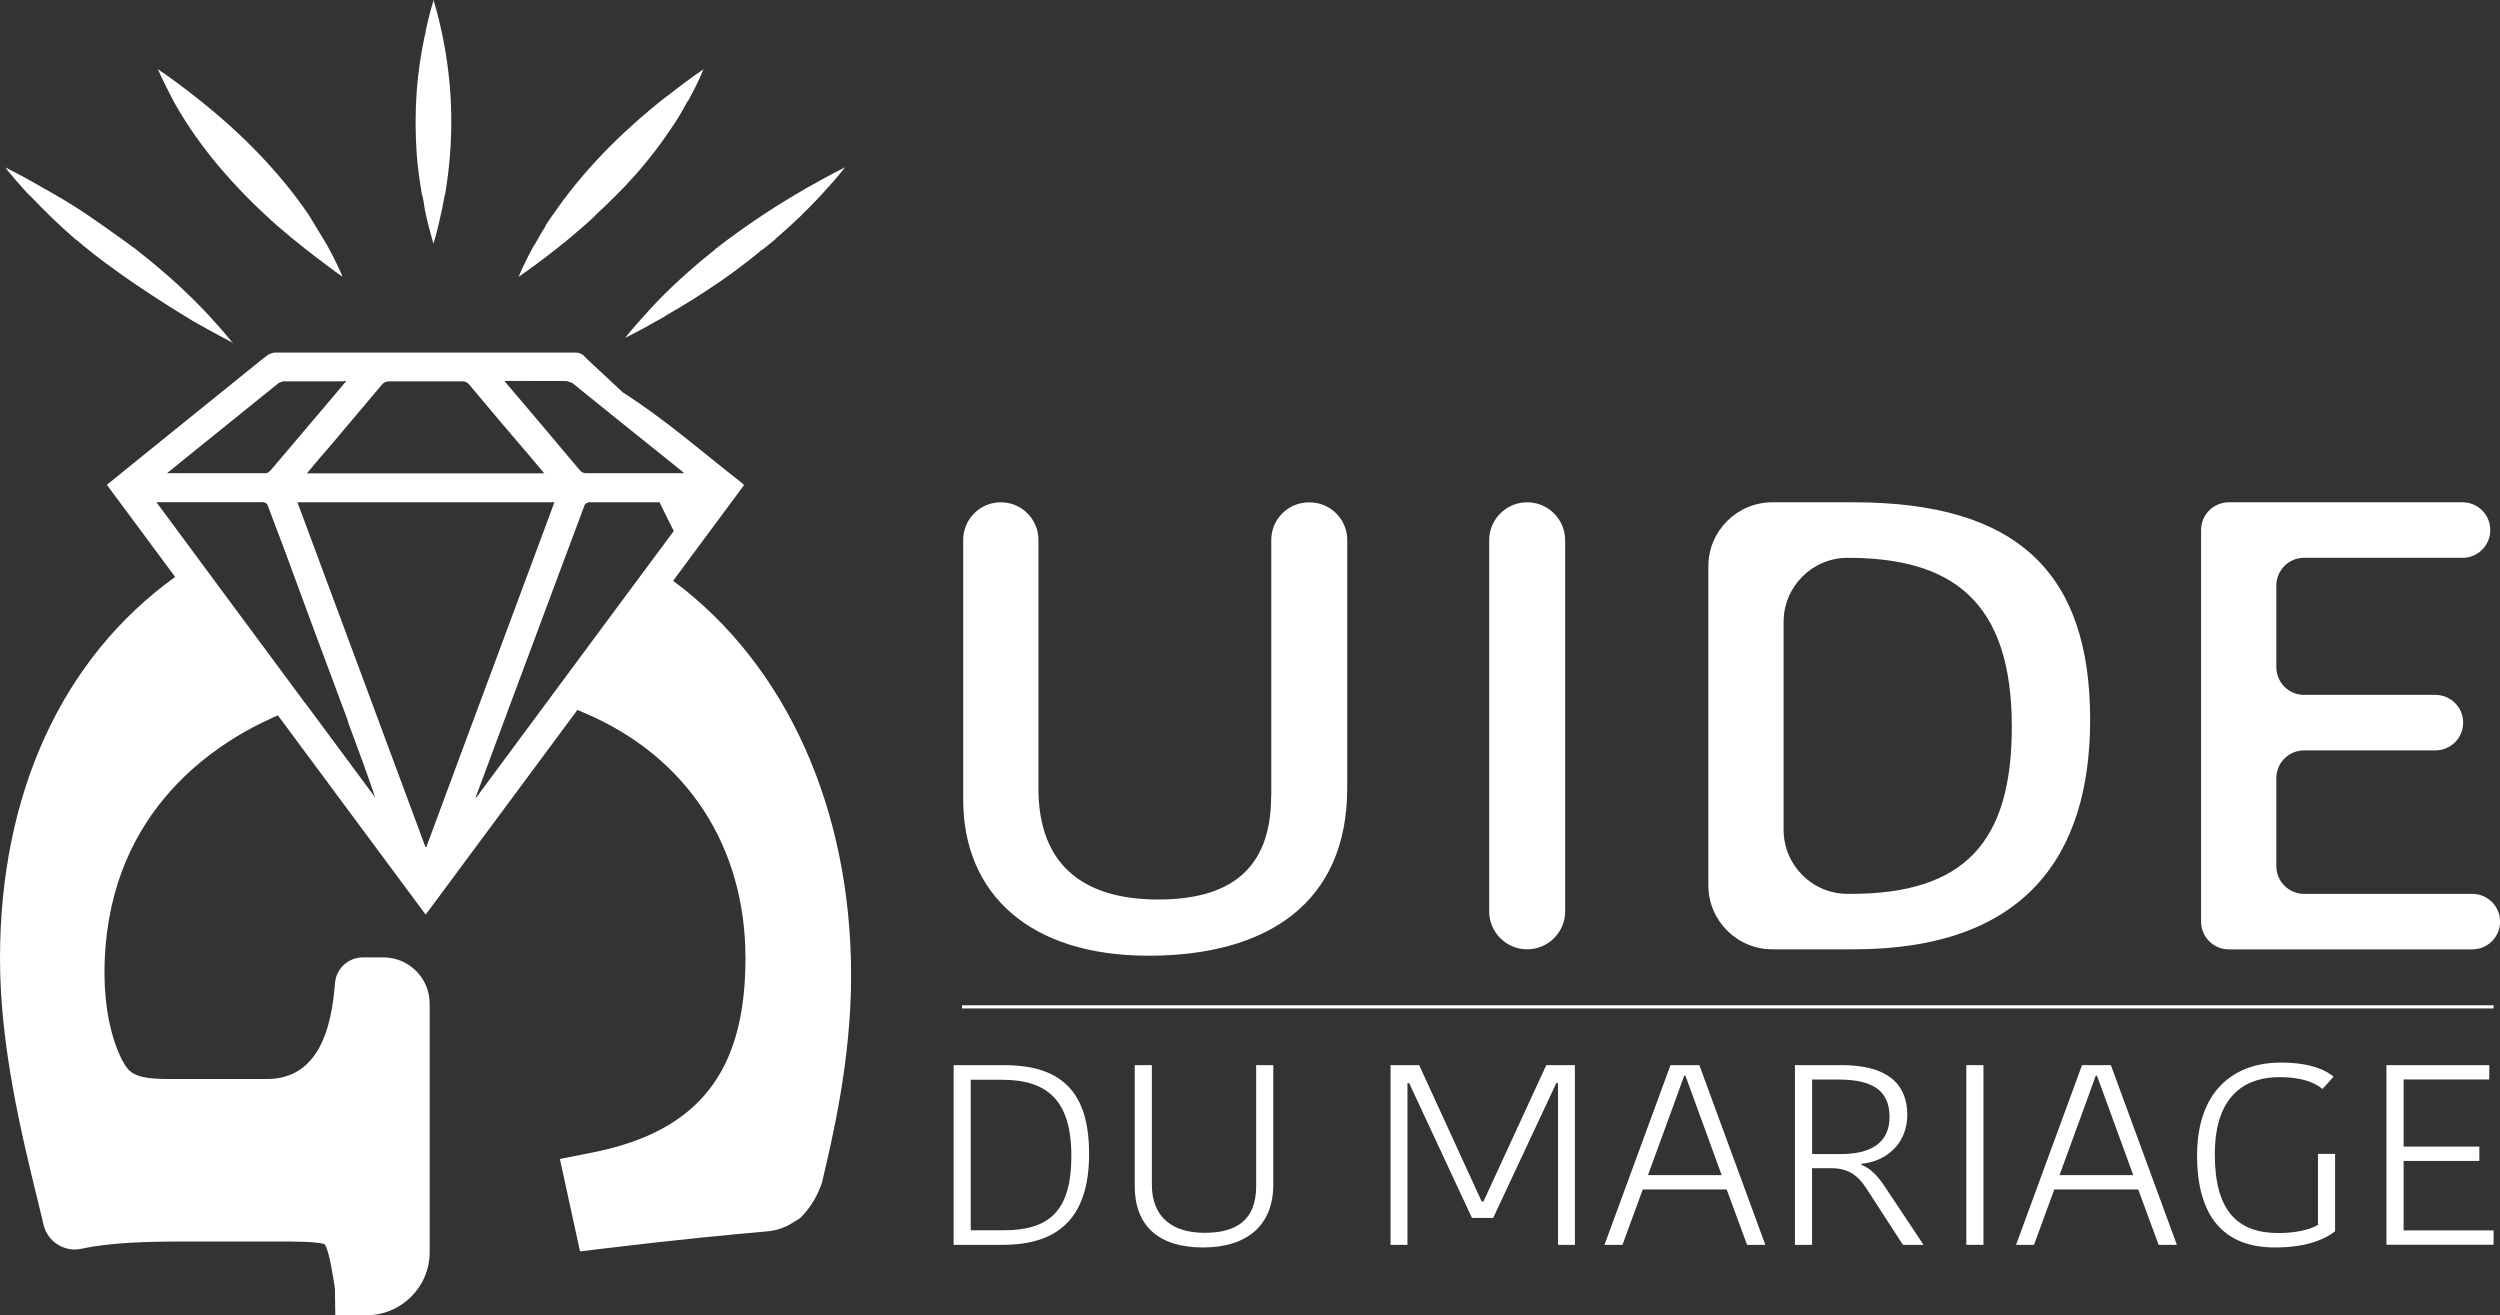 <?xml version="1.0" encoding="UTF-8"?>
<svg id="Calque_2" data-name="Calque 2" xmlns="http://www.w3.org/2000/svg" viewBox="0 0 324.26 170.59">
  <rect x="0" y="0" width="324.26" height="170.59" fill="#333333" stroke="none"/>
  <defs>
    <style>
      .cls-1 {
        fill: #fff;
      }
    </style>
  </defs>
  <g id="Layer_2" data-name="Layer 2">
    <g>
      <g>
        <path class="cls-1" d="m164.89,103.28v-33.24c0-2.7,2.19-4.88,4.88-4.88h.09c2.7,0,4.88,2.19,4.88,4.88v32.17c0,14.97-10.45,21.75-25.78,21.75s-24.03-7.94-24.03-20.27v-33.66c0-2.7,2.19-4.88,4.88-4.88h0c2.7,0,4.88,2.19,4.88,4.88v32.25c0,9.76,5.67,14.39,15.53,14.39,9.08,0,14.65-3.72,14.65-13.4Z"/>
        <path class="cls-1" d="m198.08,65.15h0c2.72,0,4.93,2.21,4.93,4.93v48.12c0,2.72-2.21,4.93-4.93,4.93h0c-2.72,0-4.93-2.21-4.93-4.93v-48.12c0-2.72,2.21-4.93,4.93-4.93Z"/>
        <path class="cls-1" d="m221.58,73.46c0-4.59,3.72-8.31,8.31-8.31h10.54c21.1,0,30.67,9.01,30.67,28.2,0,17.7-8.5,29.78-30.67,29.78h-10.54c-4.59,0-8.31-3.72-8.31-8.31v-41.37Zm9.76,34.17c0,4.59,3.72,8.31,8.31,8.31h.39c14.75,0,20.9-6.7,20.9-21.67,0-16.38-7.82-21.92-21.29-21.92h0c-4.59,0-8.31,3.72-8.31,8.31v26.97Z"/>
        <path class="cls-1" d="m285.49,119.53v-50.78c0-1.99,1.61-3.6,3.6-3.6h30.31c1.99,0,3.6,1.61,3.6,3.6h0c0,1.99-1.61,3.6-3.6,3.6h-20.55c-1.99,0-3.6,1.61-3.6,3.6v10.58c0,1.99,1.61,3.6,3.6,3.6h17.03c1.99,0,3.6,1.61,3.6,3.6h0c0,1.99-1.61,3.6-3.6,3.6h-17.03c-1.99,0-3.6,1.61-3.6,3.6v11.41c0,1.99,1.61,3.6,3.6,3.6h21.82c1.99,0,3.6,1.61,3.6,3.6h0c0,1.99-1.61,3.6-3.6,3.6h-31.58c-1.99,0-3.6-1.61-3.6-3.6Z"/>
      </g>
      <g>
        <path class="cls-1" d="m123.69,138.15h6.49c7.63,0,11.08,3.59,11.08,11.51s-3.63,11.8-11.19,11.8h-6.38v-23.31Zm2.23,21.42h4.26c5.82,0,8.78-2.39,8.78-9.64s-3.15-9.88-9.01-9.88h-4.04v19.52Z"/>
        <path class="cls-1" d="m162.93,153.85v-15.7h2.22v15.5c0,5.19-3.3,8.15-9.11,8.15s-8.86-2.86-8.86-7.95v-15.7h2.22v15.46c0,4.39,2.78,6.29,6.86,6.29s6.67-1.63,6.67-6.05Z"/>
        <path class="cls-1" d="m192.19,155.84h.22l8.15-17.69h3.71v23.31h-2.19v-20.98h-.22c-2.67,5.75-5.52,11.74-8.19,17.49h-2.75l-8.15-17.49h-.22v20.98h-2.19v-23.31h3.71l8.11,17.69Z"/>
        <path class="cls-1" d="m220.41,138.15l8.56,23.31h-2.37l-2.64-7.18h-10.89l-2.63,7.18h-2.33l8.56-23.31h3.74Zm-6.66,14.27h9.56l-3.3-9.05-1.41-3.86h-.15l-1.37,3.79-3.33,9.11Z"/>
        <path class="cls-1" d="m238.82,138.15c5.3,0,8.56,1.9,8.56,6.48,0,3.76-2.82,6.05-5.96,6.32v.13c.96.37,1.92,1.1,3.07,2.86l5,7.52h-2.67l-4.81-7.42c-1.11-1.69-2.41-2.52-4.49-2.52h-2.49v9.94h-2.22v-23.31h6Zm-3.78,11.54h3.67c3.74,0,6.37-1.3,6.37-4.82s-2.34-4.85-6.63-4.85h-3.41v9.68Z"/>
        <path class="cls-1" d="m255.04,138.15h2.22v23.31h-2.22v-23.31Z"/>
        <path class="cls-1" d="m273.79,138.15l8.56,23.31h-2.37l-2.64-7.18h-10.89l-2.63,7.18h-2.33l8.56-23.31h3.74Zm-6.66,14.27h9.56l-3.3-9.05-1.41-3.86h-.15l-1.37,3.79-3.33,9.11Z"/>
        <path class="cls-1" d="m302.68,139.65l-1.44,1.59c-1.19-.97-2.96-1.53-5.59-1.53-3.89,0-8.38,1.83-8.38,10.01,0,7.35,2.96,10.21,8.23,10.21,1.93,0,3.96-.33,5.15-1.06v-9.21h2.22v10.04c-1.59,1.23-4.04,2.1-7.82,2.1-6.56,0-10.08-3.96-10.08-11.94,0-8.41,4.81-12.04,10.85-12.04,4.08,0,5.97,1.1,6.86,1.83Z"/>
        <path class="cls-1" d="m309.53,161.46v-23.31h13.34v1.86h-11.11v8.71h9.82v1.86h-9.82v9.01h11.67v1.86h-13.9Z"/>
      </g>
      <g>
        <path class="cls-1" d="m87.3,75.34h0c3.07-4.15,6.15-8.29,9.21-12.43-.17-.17-.25-.25-.37-.33-5.16-4.05-10.08-8.34-15.34-11.67l-4.72-4.4c-.47-.56-.86-.78-1.47-.78h-39.08c-.22.07-.43.14-.65.21-.97.71-1.94,1.52-2.87,2.27-4.72,3.81-9.48,7.66-14.2,11.47-1.28,1.03-2.61,2.11-3.93,3.19v.04c2.95,3.98,5.89,7.95,8.84,11.92C8.06,85.37,0,102.94,0,124.31c0,11.32,2.75,22.66,4.98,31.76l.68,2.82c.53,2.18,2.7,3.55,4.9,3.08h0c3.87-.83,8.65-.94,13.25-.94h12.75c1.47,0,4.91,0,5.56.38.55.65,1.11,4.32,1.32,5.7l.05,3.48h4.05c4.52,0,8.19-3.67,8.19-8.19v-32.22c0-3.31-2.68-6-6-6h-2.67c-1.89,0-3.46,1.45-3.61,3.33l-.04.47q-.98,11.97-8.78,11.97h-12.75c-4.69,0-5.18-.89-6.08-2.53-1.43-2.83-2.25-6.9-2.25-11.17,0-20.26,13.58-29.43,21.67-33.1l.82-.37c6.39,8.61,12.77,17.23,19.17,25.85,6.59-8.88,13.13-17.71,19.68-26.55l.92.39c13.26,5.64,20.88,17.24,20.88,31.83s-5.96,22.46-19.93,25.2l-4.14.82,2.61,11.99,3.74-.45c8.84-1.07,15.5-1.7,20.55-2.15,1.14-.1,2.23-.46,3.2-1.06l1.04-.64c1.11-1.09,1.98-2.4,2.56-3.85l.27-.68c1.42-5.99,3.8-16.01,3.8-26.94,0-21.65-8.41-40.31-23.07-51.2Zm-18.58-25.92h4.8c.24.09.46.16.7.25,4.31,3.48,8.61,6.95,12.92,10.39.5.41.99.79,1.57,1.28l-.04.04h-12.67c-.29,0-.58-.13-.77-.36-3.18-3.76-6.32-7.52-9.5-11.24-.08-.08-.17-.21-.29-.37h3.27Zm-18.3.04h9.52c.41,0,.7.12.95.46,2.65,3.19,5.34,6.33,8.03,9.48.53.65,1.06,1.26,1.66,1.99h.03v.04s-.02-.03-.03-.04h-30.77c1.04-1.24,2.03-2.44,3.06-3.6,2.23-2.64,4.46-5.29,6.69-7.93.21-.25.52-.39.84-.39Zm-26.62,10.18c4.14-3.34,8.24-6.65,12.38-9.99l.54-.19h7.82s.08-.04.08-.04h.29c-.54.66-1.03,1.24-1.53,1.82-2.77,3.27-5.51,6.5-8.28,9.77-.17.17-.41.37-.62.37h-12.83c.79-.62,1.49-1.2,2.15-1.74Zm15.76,31.54c-.81-1.1-1.62-2.19-2.43-3.29-2.91-3.93-5.83-7.86-8.74-11.8-.86-1.17-1.72-2.33-2.58-3.49-1.84-2.48-3.67-4.96-5.52-7.46h13.83c.27,0,.52.17.61.43.67,1.83,1.37,3.62,2.04,5.4.13.35.26.7.39,1.06,1.15,3.13,2.31,6.25,3.46,9.38.6,1.62,1.2,3.24,1.81,4.86.91,2.42,1.81,4.84,2.71,7.27h-.04c1.2,3.27,2.44,6.54,3.56,9.89-3.02-4.07-6.05-8.17-9.08-12.26Zm15.62,18.68c-3-8.11-6.03-16.26-9.05-24.39-2.51-6.77-5.01-13.51-7.55-20.32h0s33.33,0,33.33,0h0c-2.5,6.7-4.96,13.35-7.44,20.01-3.06,8.23-6.13,16.46-9.17,24.7h-.12Zm6.58-6.42h-.08c.37-.99.75-1.99,1.12-2.98,1.8-4.89,3.63-9.77,5.44-14.63.35-.94.71-1.9,1.06-2.84,1.3-3.51,2.64-7.06,3.94-10.57.06-.17.13-.35.2-.52.79-2.07,1.53-4.14,2.32-6.21.08-.25.17-.46.5-.46l-.04-.08h9.32c1.14,2.3.71,1.42,1.85,3.73-1.88,2.51-3.77,5.06-5.66,7.62-2.65,3.58-5.3,7.16-7.95,10.73-.83,1.11-1.65,2.23-2.48,3.35-3.18,4.29-6.36,8.59-9.53,12.87Z"/>
        <path class="cls-1" d="m9.86,31.06c.55.46,4.69,4.23,15.18,10.59,2.43,1.35,3.3,1.85,5.02,2.75l.2.16s-.05-.06-.08-.09c.04.02.07.04.11.06l-.18-.14c-.95-1.18-1.99-2.36-3.06-3.52-2.73-2.93-5.83-5.73-9.28-8.41h.03c-.61-.46-1.23-.91-1.88-1.37,0,0-4.09-2.96-6.27-4.33-1.19-.75-2.45-1.48-3.71-2.2l-.04-.03v.03c-1.67-.99-3.41-1.94-5.22-2.85.85,1.08,1.77,2.15,2.73,3.2.14.16.31.3.44.46l.15.11c1.8,1.91,3.73,3.78,5.82,5.59h.03Z"/>
        <path class="cls-1" d="m54.78,25.33c.08.42.15.83.24,1.25h-.02c.03.17.06.31.09.48.03.2.06.42.12.62.27,1.32.64,2.63,1.01,3.95.46-1.51.8-3.03,1.13-4.57.03-.17.06-.31.09-.48.08-.42.16-.83.24-1.25h.03c1.19-6.92,1.1-13.9-.34-20.82v.03c-.3-1.47-.66-2.94-1.1-4.39v-.15h-.03c-.4,1.32-.73,2.63-1.01,3.95-.03.2-.06.39-.09.59h-.03c-.52,2.44-.89,4.9-1.07,7.37-.18,2.66-.18,5.32,0,7.98.12,1.82.4,3.61.7,5.43h.03Z"/>
        <path class="cls-1" d="m104.54,24.43h-.03l-.13.1c-3.55,2.04-6.85,4.22-9.91,6.49-.61.46-1.22.91-1.79,1.37h.06l-.06.03c-3.14,2.49-6.02,5.11-8.52,7.85-1.08,1.18-2.13,2.36-3.08,3.56,1.76-.88,3.45-1.82,5.1-2.76l.15-.12c1.16-.67,2.3-1.33,3.4-2.03,2.74-1.71,5.31-3.48,7.67-5.36.5-.37.93-.76,1.39-1.15h.07c.57-.46,1.15-.91,1.69-1.37v-.03c2.2-1.87,4.19-3.8,6.02-5.78,1.08-1.18,2.1-2.33,3.04-3.53-1.76.88-3.41,1.79-5.07,2.73Z"/>
        <path class="cls-1" d="m75.74,29.3c.54-.47,1.04-.93,1.53-1.4v-.03c1.74-1.62,3.39-3.23,4.89-4.91,2.03-2.25,3.77-4.58,5.3-6.91.63-.94,1.18-1.91,1.7-2.88l.12-.14c.73-1.35,1.42-2.68,1.96-4.05l.03-.03s-.01.01-.02.02c0-.01.01-.03.02-.04l-.07.08c-1.67,1.14-3.22,2.32-4.73,3.51h-.04c-6.16,4.84-11.08,9.99-14.72,15.35h-.02c-.33.47-.62.93-.95,1.4l.04.03c-.51.78-.94,1.55-1.37,2.33l-.12.14c-.75,1.37-1.45,2.74-2.03,4.14,1.7-1.18,3.31-2.38,4.84-3.59,1.28-.99,2.48-2,3.64-3.02Z"/>
        <path class="cls-1" d="m34.42,27.87c.5.47.99.93,1.53,1.4l.04.03c1.11.97,2.3,1.94,3.49,2.89,0,0,3.26,2.54,4.96,3.72-.58-1.4-1.28-2.77-2.03-4.14l-2.36-3.89c-3.64-5.35-8.57-10.53-14.74-15.35-1.53-1.21-3.15-2.41-4.84-3.56.58,1.37,2.07,4.2,2.07,4.2,2.81,5.09,6.83,10.01,11.89,14.72Z"/>
      </g>
      <rect class="cls-1" x="124.78" y="130.39" width="198.65" height=".41"/>
    </g>
  </g>
</svg>